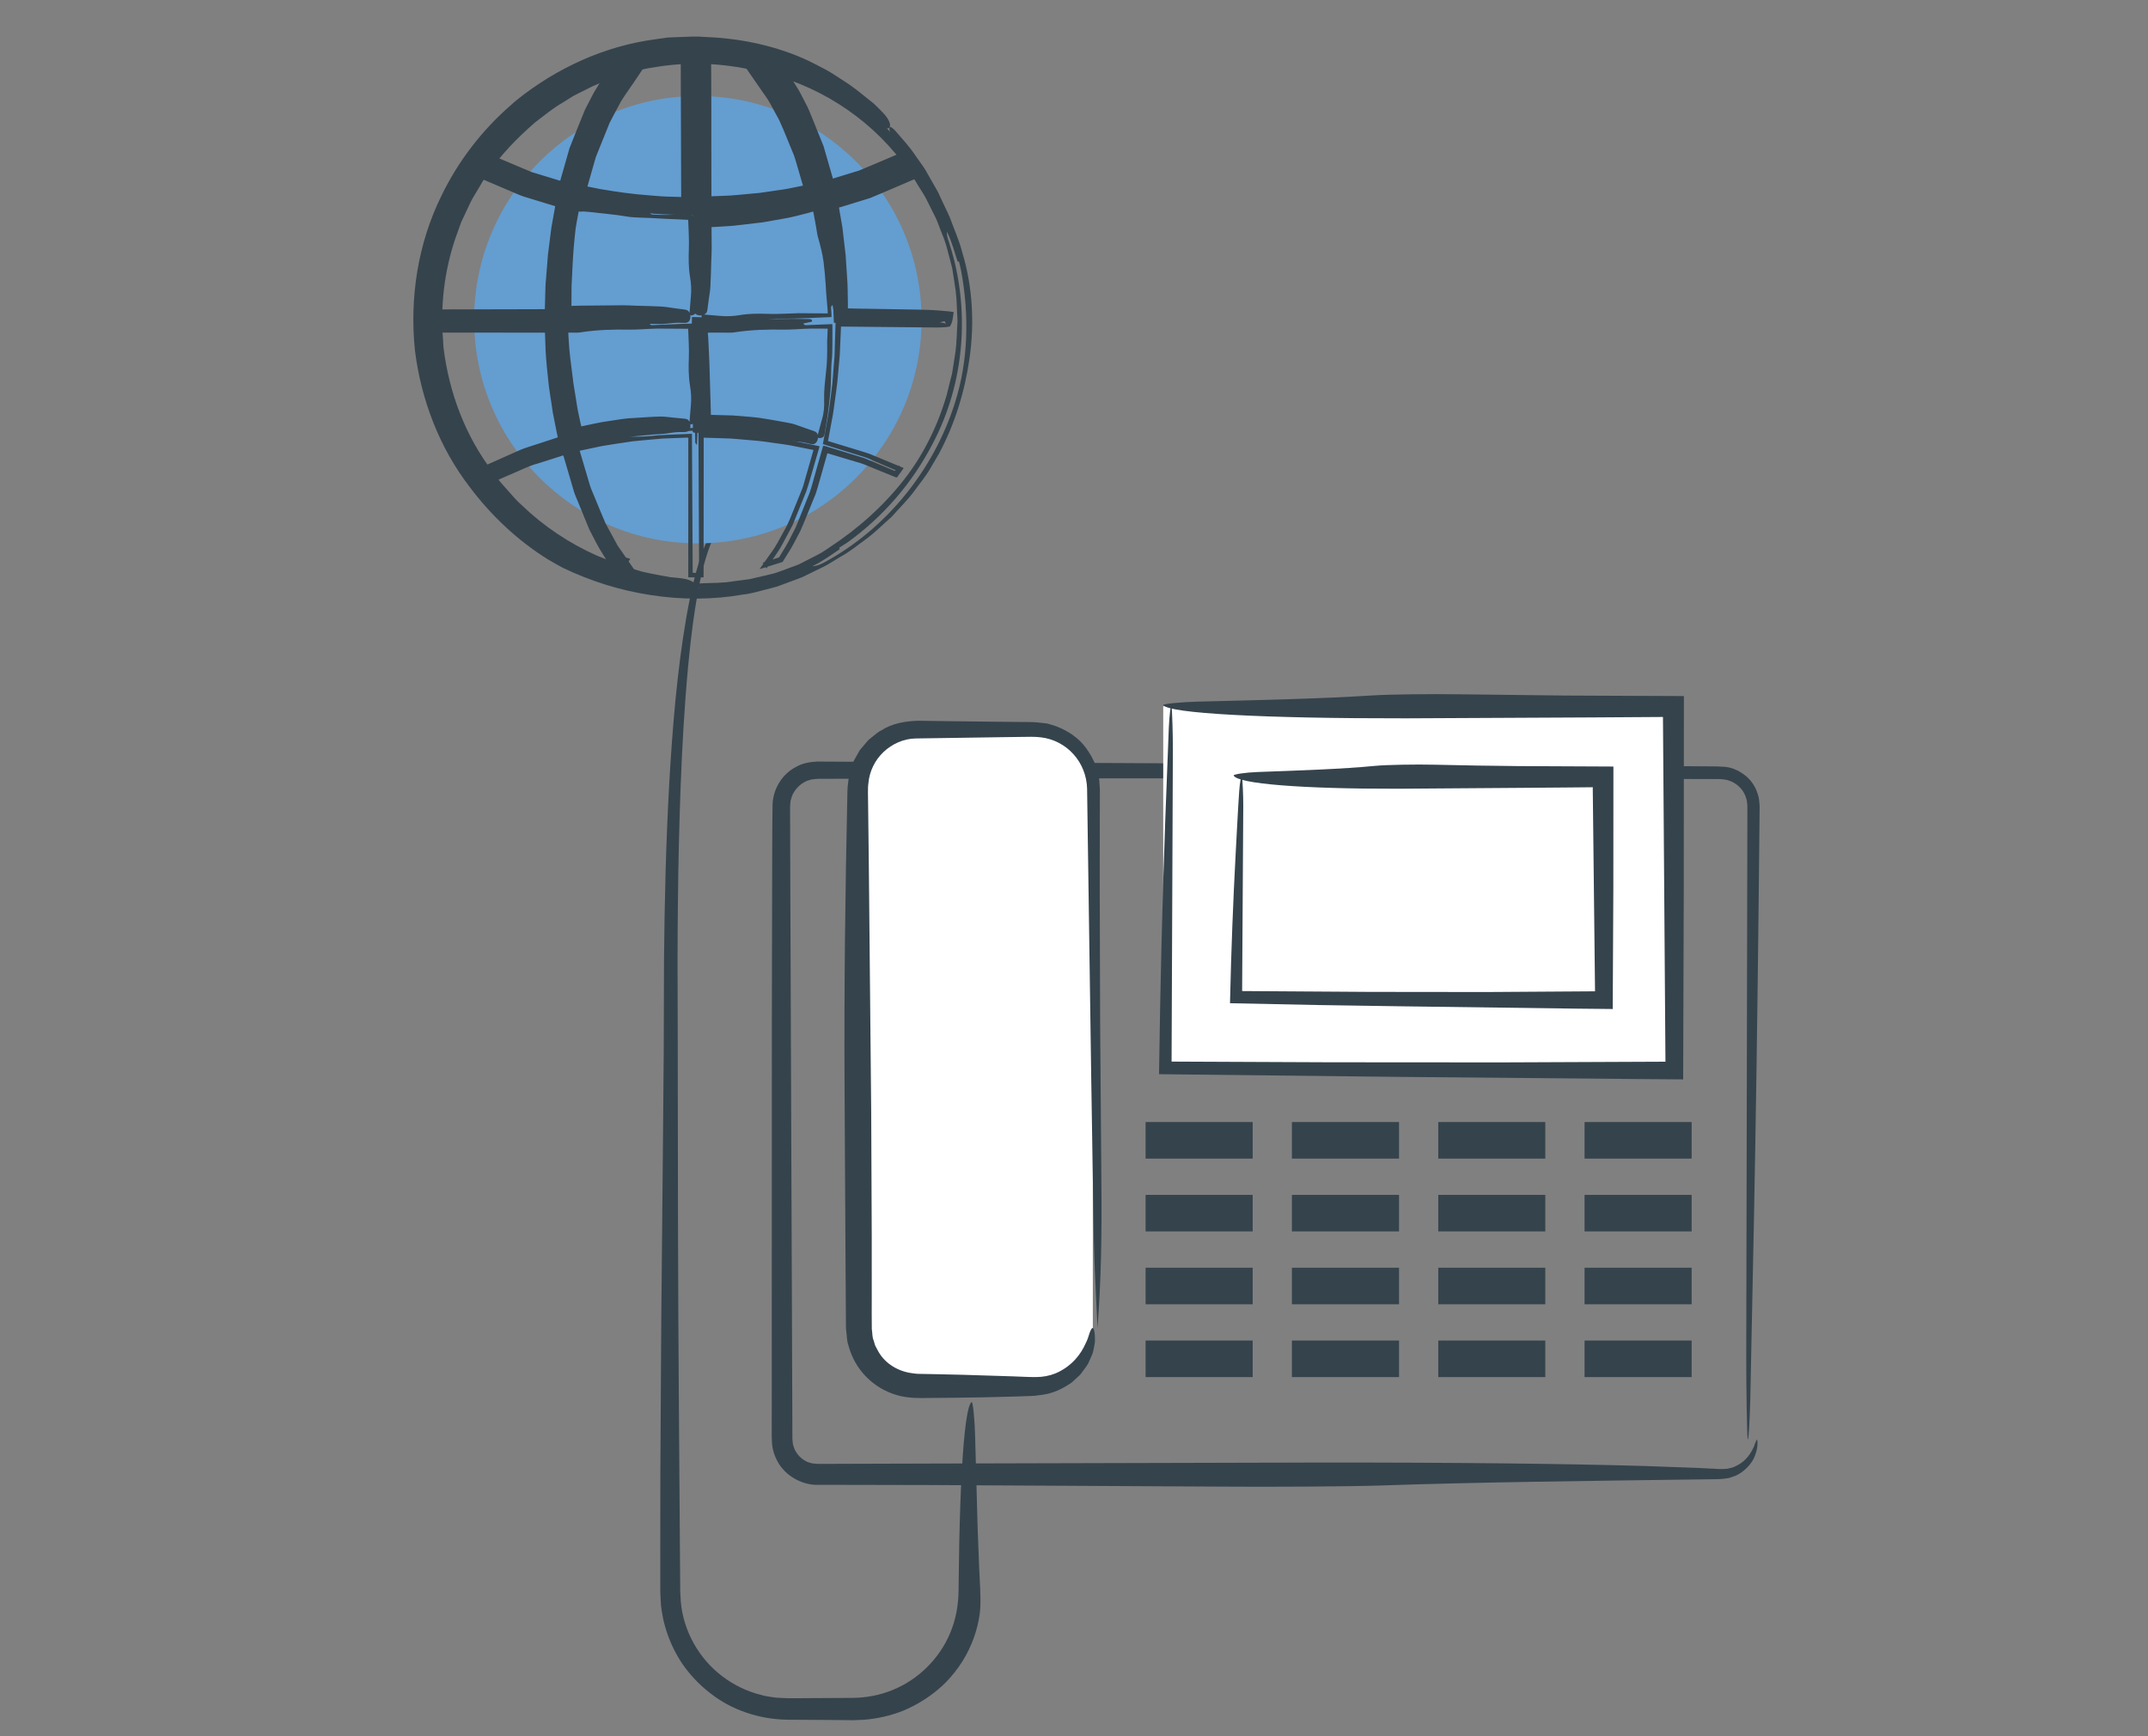 <?xml version="1.0" encoding="utf-8"?>
<!-- Generator: Adobe Illustrator 16.0.0, SVG Export Plug-In . SVG Version: 6.00 Build 0)  -->
<!DOCTYPE svg PUBLIC "-//W3C//DTD SVG 1.1//EN" "http://www.w3.org/Graphics/SVG/1.1/DTD/svg11.dtd">
<svg version="1.1" id="Layer_1" xmlns="http://www.w3.org/2000/svg" xmlns:xlink="http://www.w3.org/1999/xlink" x="0px" y="0px"
	 width="235px" height="190px" viewBox="0 0 235 190" enable-background="new 0 0 235 190" xml:space="preserve">
<rect x="0" y="0" width="235" height="190" fill="#808080" stroke="none"/>
<g id="Layer_3">
	<g>
		<g>
			<g>
				<path fill="#35434C" d="M154.249,85.182c-13.706-0.002-27.335-0.004-40.915-0.006c-6.79,0.015-13.567,0.029-20.335,0.043
					l-2.537,0.007c-0.403,0.009-0.891-0.016-1.223,0.022c-0.161,0.024-0.326,0.025-0.485,0.056L88.29,85.45
					c-0.599,0.253-1.11,0.701-1.439,1.258c-0.181,0.274-0.26,0.589-0.357,0.897c-0.021,0.321-0.075,0.62-0.056,1.084
					c0.011,3.379,0.022,6.757,0.033,10.134c0.051,13.505,0.102,26.985,0.153,40.47l0.038,10.114l0.018,5.058l0.009,2.529
					c0.005,0.195-0.008,0.453,0.012,0.602c0.02,0.147,0.035,0.293,0.045,0.44c0.086,0.278,0.154,0.567,0.321,0.813
					c0.295,0.506,0.757,0.914,1.295,1.147c0.143,0.038,0.282,0.079,0.42,0.127c0.14,0.044,0.292,0.026,0.436,0.053
					c0.119,0.024,0.343,0.022,0.557,0.021l0.633-0.002l5.062-0.016l10.13-0.029c12.882-0.032,25.742-0.065,38.641-0.1
					c14.655-0.012,26.879,0.124,35.581,0.375c2.175,0.078,4.13,0.148,5.851,0.211c0.858,0.043,1.658,0.083,2.397,0.12
					c0.363,0.009,0.628,0.004,0.927-0.032c0.278-0.072,0.563-0.104,0.8-0.236c1.001-0.424,1.576-1.191,1.885-1.773
					c0.076-0.15,0.146-0.289,0.211-0.414c0.045-0.13,0.084-0.246,0.119-0.349c0.075-0.204,0.146-0.349,0.209-0.421
					c0.018-0.107,0.271,0.919-0.455,2.265c-0.387,0.634-1.019,1.302-1.896,1.701c-0.229,0.077-0.458,0.155-0.691,0.235
					c-0.238,0.058-0.488,0.07-0.738,0.104c-0.487,0.047-0.91,0.029-1.371,0.043c-13.088,0.173-25.853,0.326-35.846,0.677
					c-3.402,0.118-12.631,0.174-18.012,0.125c-10.475-0.057-21.054-0.113-31.685-0.171c-2.658-0.005-5.318-0.011-7.982-0.017
					l-3.996-0.006c-1.633,0.068-3.415-0.842-4.323-2.282c-0.447-0.729-0.746-1.565-0.774-2.429
					c-0.043-0.778-0.011-1.364-0.021-2.057l0.002-4.003l0.002-8.007c0.003-10.676,0.007-21.345,0.01-31.951
					c0.011-5.304,0.021-10.591,0.032-15.855c0.016-2.651-0.001-5.213,0.046-7.922c0.08-1.658,1.04-3.261,2.515-4.026
					c0.71-0.433,1.555-0.575,2.364-0.616l1.956,0.011c25.121,0.125,50.903,0.252,76.073,0.377c6.291,0.044,12.545,0.088,18.74,0.132
					c0.787,0.018,1.52-0.013,2.35,0.045c0.869,0.026,1.698,0.403,2.369,0.925c0.686,0.519,1.18,1.272,1.418,2.088
					c0.156,0.402,0.159,0.834,0.202,1.256l-0.009,1.152c-0.031,3.066-0.063,6.115-0.094,9.144
					c-0.133,12.116-0.301,23.921-0.523,35.25c-0.134,6.552-0.273,13.419-0.396,19.435c-0.063,2.533-0.211,4.931-0.295,4.242
					c-0.07-0.547-0.153-5.824-0.147-8.848c0.035-16.74,0.069-33.474,0.104-50.203l0.014-6.273l0.007-3.137l-0.002-0.773
					c-0.028-0.197-0.034-0.396-0.065-0.592c-0.07-0.186-0.105-0.383-0.186-0.564c-0.107-0.167-0.173-0.36-0.298-0.515
					c-0.464-0.648-1.199-1.091-1.987-1.191c-0.34-0.063-0.939-0.042-1.445-0.047l-1.567-0.003l-6.272-0.014L154.249,85.182z"/>
			</g>
		</g>
		<g>
			<g>
				<path fill="#35434C" d="M74.145,111.977c0.008,14.263,0.024,28.338,0.131,42.379c0.025,3.508,0.05,7.015,0.075,10.52
					l0.039,5.257l0.02,2.628l0.01,1.313c0.009,0.43,0.045,0.81,0.063,1.216c0.283,3.201,1.983,6.218,4.532,8.143
					c1.266,0.969,2.728,1.672,4.27,2.053c0.382,0.113,0.773,0.179,1.168,0.227c0.392,0.074,0.789,0.096,1.187,0.104
					c0.77,0.052,1.726,0.006,2.579,0.015l5.02-0.028c1.537-0.011,3.023-0.293,4.42-0.865c2.79-1.131,5.093-3.401,6.267-6.17
					c0.678-1.584,0.936-3.188,0.946-4.807c0.025-1.736,0.049-3.386,0.071-4.939c0.064-3.104,0.161-5.824,0.287-8.084
					c0.251-4.522,0.62-7.217,1.073-7.513c0.128-0.082,0.333,1.875,0.38,3.747c0.093,3.398,0.185,6.758,0.271,9.917
					c0.061,1.578,0.119,3.106,0.175,4.565c0.056,1.455,0.187,2.816,0.117,4.283c-0.044,0.963-0.37,2.767-1.222,4.528
					c-0.824,1.772-2.184,3.42-3.374,4.396c-1.146,0.967-2.438,1.757-3.823,2.338c-1.396,0.556-2.876,0.89-4.372,1l-1.121,0.044
					l-1.031-0.011l-2.064-0.016c-1.379-0.01-2.76-0.02-4.143-0.027c-2.998-0.051-6.015-1.026-8.386-2.896
					c-1.192-0.918-2.239-2.021-3.092-3.266c-0.834-1.256-1.467-2.643-1.87-4.094c-0.215-0.725-0.325-1.471-0.43-2.217
					c-0.049-0.744-0.093-1.525-0.08-2.191v-4.156c0.003-2.77,0.006-5.533,0.009-8.289c0.033-5.512,0.066-10.99,0.099-16.408
					c0.061-6.527,0.123-13.141,0.185-19.758c0.028-3.307,0.057-6.613,0.085-9.911c0.009-3.301,0.019-6.592,0.029-9.862
					c0.058-6.545,0.218-13.012,0.567-19.306c0.36-6.29,0.869-12.425,1.866-18.223c0.295-1.673,0.633-3.38,1.076-5.013
					c0.445-1.616,0.975-3.23,1.783-4.399c0.337-0.493,0.771-0.782,0.995-0.792c0.228-0.017,0.292,0.058,0.231,0.104
					c-0.043,0.034-0.283,0.048-0.715,0.649c-0.404,0.588-0.777,1.529-1.01,2.227c-0.651,1.951-1.055,4.066-1.386,6.179
					c-0.329,2.119-0.573,4.263-0.774,6.413c-0.402,4.302-0.639,8.63-0.809,12.962C74.138,94.606,74.094,103.289,74.145,111.977z"/>
			</g>
		</g>
		<g>
			<path fill="#FFFFFF" d="M119.559,145.329c0,3.547-2.874,6.418-6.419,6.418h-12.84c-3.543,0-6.418-2.871-6.418-6.418V86.271
				c0-3.546,2.875-6.419,6.418-6.419h12.84c3.546,0,6.419,2.874,6.419,6.419V145.329z"/>
			<g>
				<path fill="#35434C" d="M120.072,145.329c-0.164-3.783-0.334-6.502-0.401-9.554c-0.092-5.651-0.187-11.478-0.278-17.254
					c-0.088-6.146-0.176-12.285-0.264-18.426l-0.132-9.209l-0.065-4.605c-0.039-1.393-0.574-2.743-1.498-3.756
					c-0.915-1.018-2.196-1.678-3.538-1.835c-0.635-0.086-1.43-0.061-2.199-0.048l-2.305,0.032l-9.204,0.137
					c-1.321,0.016-2.587,0.594-3.527,1.48c-0.944,0.892-1.54,2.121-1.653,3.396c-0.091,0.579-0.033,1.444-0.036,2.19L95,90.188
					l0.055,4.624c0.086,8.938,0.172,17.903,0.259,26.909c0.019,4.502,0.039,9.016,0.058,13.541c0,2.262,0.001,4.526,0.001,6.795
					c0.004,1.12-0.017,2.299,0.006,3.373c0.07,0.43,0.03,0.883,0.21,1.287c0.075,0.204,0.102,0.428,0.204,0.62l0.311,0.577
					c0.775,1.373,2.256,2.193,3.727,2.363c0.198,0.019,0.347,0.063,0.586,0.066l0.717,0.012c0.477,0.011,0.95,0.02,1.421,0.027
					c0.942,0.021,1.874,0.044,2.795,0.064c1.842,0.058,3.646,0.113,5.416,0.17c0.866,0.021,1.803,0.092,2.586,0.078
					c0.732,0,1.458-0.133,2.136-0.407c1.852-0.792,2.814-2.215,3.252-3.21c0.273-0.498,0.361-0.928,0.472-1.227
					c0.11-0.301,0.208-0.479,0.293-0.518c0.149-0.081,0.324,0.408,0.28,1.561c-0.047,0.279-0.105,0.603-0.184,0.965
					c-0.076,0.363-0.283,0.723-0.457,1.144c-0.164,0.433-0.516,0.793-0.818,1.243c-0.146,0.232-0.385,0.391-0.591,0.6
					c-0.223,0.188-0.425,0.428-0.696,0.588c-0.835,0.555-1.834,1.041-2.957,1.194c-0.281,0.037-0.565,0.074-0.852,0.112
					c-0.274,0.025-0.509,0.023-0.769,0.037c-0.508,0.017-1.023,0.033-1.542,0.052c-2.08,0.063-4.24,0.108-6.344,0.129l-2.548,0.022
					c-0.873-0.01-1.621,0.064-2.705-0.07c-2.02-0.23-3.928-1.322-5.165-2.948c-0.625-0.808-1.076-1.748-1.338-2.741
					c-0.181-0.484-0.157-1.011-0.232-1.518l-0.035-0.383l-0.002-0.318l-0.004-0.639l-0.035-5.112
					c-0.038-6.819-0.076-13.646-0.114-20.472c-0.054-10.76,0.072-21.092,0.305-31.75c0.013-0.315-0.002-0.581,0.035-0.936
					l0.126-1.066c0.016-0.36,0.185-0.689,0.279-1.033c0.115-0.339,0.208-0.686,0.405-0.988l0.529-0.93l0.69-0.816
					c0.214-0.287,0.509-0.493,0.784-0.718c0.284-0.214,0.539-0.467,0.868-0.612c1.196-0.786,2.689-1.017,4.041-1.055
					c1.229,0.018,2.46,0.035,3.693,0.052c2.467,0.027,4.942,0.054,7.424,0.082c0.637,0.02,1.205-0.02,1.9,0.047l1.045,0.115
					c0.341,0.075,0.672,0.199,1.008,0.301c1.299,0.489,2.526,1.297,3.333,2.453c0.807,1.123,1.404,2.471,1.427,3.88
					c0.044,0.362,0.047,0.68,0.04,0.986l-0.003,0.938l-0.005,1.877c-0.004,2.505-0.006,5.014-0.008,7.524
					c0.017,5.021,0.031,10.055,0.047,15.082c0.047,5.85,0.093,11.694,0.138,17.52C120.55,135.26,120.466,140.121,120.072,145.329z"
					/>
			</g>
		</g>
		<g>
			<rect x="127.262" y="77.284" fill="#FFFFFF" width="55.846" height="39.799"/>
			<g>
				<path fill="#35434C" d="M145.488,116.247c6.318,0.004,12.607,0.008,18.873,0.013c5.967-0.025,11.912-0.052,17.846-0.076
					c-0.092-12.602-0.184-25.147-0.273-37.725c-2.535,0.016-5.074,0.033-7.617,0.049c-6.836,0.033-13.658,0.066-20.502,0.1
					c-15.553,0.022-25.943-0.542-26.549-1.449c-0.084-0.128,1.916-0.333,3.825-0.38c6.944-0.172,13.718-0.326,19.021-0.675
					c1.806-0.12,6.701-0.174,9.557-0.126c3.865,0.046,7.758,0.092,11.667,0.138c4.28,0.019,8.579,0.037,12.888,0.056
					c-0.005,7.028-0.009,14.078-0.014,21.098c-0.021,6.996-0.045,13.963-0.066,20.849c-1.769-0.015-3.527-0.026-5.283-0.04
					c-8.551-0.077-17.246-0.155-25.905-0.234c-8.813-0.1-17.593-0.197-26.154-0.295c0.042-2.51,0.083-5,0.124-7.469
					c0.051-2.314,0.102-4.607,0.151-6.878c0.11-4.538,0.243-8.977,0.401-13.287c0.135-3.476,0.273-7.116,0.396-10.312
					c0.063-1.344,0.211-2.616,0.296-2.25c0.069,0.29,0.153,3.09,0.147,4.694c-0.047,11.381-0.094,22.754-0.141,34.124
					C133.948,116.195,139.718,116.221,145.488,116.247z"/>
			</g>
		</g>
		<g>
			<rect x="134.963" y="84.987" fill="#FFFFFF" width="40.439" height="24.394"/>
			<g>
				<path fill="#35434C" d="M149.902,108.545c4.283,0.004,8.546,0.008,12.793,0.014c3.947-0.026,7.881-0.053,11.808-0.078
					c-0.084-7.461-0.167-14.896-0.25-22.342l-0.144,0.011l-0.039,0.002l-0.268,0.002l-0.533,0.005l-2.136,0.02l-4.274,0.034
					c-4.635,0.033-9.26,0.066-13.897,0.1c-10.542,0.022-17.586-0.542-17.996-1.449c-0.057-0.128,1.298-0.333,2.593-0.38
					c4.707-0.172,9.299-0.326,12.894-0.675c1.224-0.12,4.543-0.174,6.478-0.126c3.043,0.074,6.111,0.122,9.194,0.152
					c3.45,0.016,6.917,0.033,10.388,0.049c-0.003,4.455-0.005,8.917-0.008,13.359c-0.021,4.42-0.045,8.82-0.066,13.175
					c-1.309-0.015-2.612-0.026-3.912-0.04c-6.239-0.083-12.59-0.167-18.9-0.252c-3.154-0.047-6.301-0.096-9.418-0.143
					c-3.25-0.067-6.471-0.135-9.643-0.199c0.041-1.504,0.08-2.995,0.119-4.475c0.047-1.348,0.092-2.682,0.139-4.004
					c0.102-2.643,0.219-5.23,0.355-7.754c0.129-2.356,0.247-4.827,0.396-6.99c0.063-0.911,0.211-1.773,0.296-1.526
					c0.069,0.196,0.153,2.095,0.147,3.182c-0.041,6.749-0.084,13.494-0.125,20.236C140.564,108.482,145.232,108.514,149.902,108.545
					z"/>
			</g>
		</g>
		
			<line fill="none" stroke="#35434C" stroke-width="4" stroke-miterlimit="10" x1="125.334" y1="124.788" x2="137.049" y2="124.788"/>
		
			<line fill="none" stroke="#35434C" stroke-width="4" stroke-miterlimit="10" x1="141.342" y1="124.788" x2="153.059" y2="124.788"/>
		
			<line fill="none" stroke="#35434C" stroke-width="4" stroke-miterlimit="10" x1="157.352" y1="124.788" x2="169.063" y2="124.788"/>
		
			<line fill="none" stroke="#35434C" stroke-width="4" stroke-miterlimit="10" x1="173.359" y1="124.788" x2="185.074" y2="124.788"/>
		
			<line fill="none" stroke="#35434C" stroke-width="4" stroke-miterlimit="10" x1="125.334" y1="132.757" x2="137.049" y2="132.757"/>
		
			<line fill="none" stroke="#35434C" stroke-width="4" stroke-miterlimit="10" x1="141.342" y1="132.757" x2="153.059" y2="132.757"/>
		
			<line fill="none" stroke="#35434C" stroke-width="4" stroke-miterlimit="10" x1="157.352" y1="132.757" x2="169.063" y2="132.757"/>
		
			<line fill="none" stroke="#35434C" stroke-width="4" stroke-miterlimit="10" x1="173.359" y1="132.757" x2="185.074" y2="132.757"/>
		
			<line fill="none" stroke="#35434C" stroke-width="4" stroke-miterlimit="10" x1="125.334" y1="140.729" x2="137.049" y2="140.729"/>
		
			<line fill="none" stroke="#35434C" stroke-width="4" stroke-miterlimit="10" x1="141.342" y1="140.729" x2="153.059" y2="140.729"/>
		
			<line fill="none" stroke="#35434C" stroke-width="4" stroke-miterlimit="10" x1="157.352" y1="140.729" x2="169.063" y2="140.729"/>
		
			<line fill="none" stroke="#35434C" stroke-width="4" stroke-miterlimit="10" x1="173.359" y1="140.729" x2="185.074" y2="140.729"/>
		
			<line fill="none" stroke="#35434C" stroke-width="4" stroke-miterlimit="10" x1="125.334" y1="148.698" x2="137.049" y2="148.698"/>
		
			<line fill="none" stroke="#35434C" stroke-width="4" stroke-miterlimit="10" x1="141.342" y1="148.698" x2="153.059" y2="148.698"/>
		
			<line fill="none" stroke="#35434C" stroke-width="4" stroke-miterlimit="10" x1="157.352" y1="148.698" x2="169.063" y2="148.698"/>
		
			<line fill="none" stroke="#35434C" stroke-width="4" stroke-miterlimit="10" x1="173.359" y1="148.698" x2="185.074" y2="148.698"/>
		<g>
			<circle fill="#649DD0" cx="76.347" cy="34.984" r="24.477"/>
			<g>
				<g>
					<g>
						<g>
							<path fill="#35434C" d="M104.768,28.611c-0.346-1.015-0.588-2.055-1.172-3.273c-0.032,0.616,0.217,1.036,0.31,1.438
								c2.263,7.095,1.645,15.14-1.87,21.78c-2.208,4.274-5.417,8.006-9.344,10.819c-2.122,1.38-4.342,2.671-6.766,3.467
								c-1.175,0.5-2.436,0.728-3.659,1.078c-0.62,0.14-1.255,0.211-1.882,0.32c-0.629,0.095-1.256,0.225-1.894,0.234
								c-0.871,0.05-1.74,0.094-2.212-0.241c-0.105-0.075-0.189-0.196-0.104-0.267c0.079-0.066,0.401-0.129,0.609-0.136
								c1.158-0.046,2.326-0.02,3.474-0.221l1.731-0.228l1.702-0.394l0.945-0.223c0.311-0.088,0.611-0.21,0.917-0.315l1.816-0.676
								l1.724-0.877c0.284-0.151,0.573-0.292,0.849-0.455l0.801-0.535c3.115-2.042,5.918-4.529,8.206-7.474
								c2.131-2.738,3.674-5.921,4.635-9.246l0.355-1.443l0.21-0.809c0.054-0.273,0.088-0.55,0.133-0.825l0.257-1.651
								c0.144-1.104,0.141-2.223,0.219-3.334c-0.073-1.111-0.066-2.231-0.206-3.336l-0.252-1.653
								c-0.044-0.275-0.079-0.552-0.132-0.825l-0.21-0.81c-0.255-0.957-0.47-1.927-0.867-2.838l-0.533-1.384
								c-0.171-0.464-0.43-0.89-0.638-1.338c-0.368-0.736-0.711-1.485-1.176-2.167c-0.458-0.683-0.817-1.431-1.339-2.069
								c-3.586-5.243-9.155-9.045-15.2-10.615c-0.556-0.118-1.113-0.237-1.663-0.378c-3.481-0.806-7.124-0.962-10.654-0.399
								c-2.458,0.338-4.824,1.15-7.08,2.14l-1.657,0.828c-0.562,0.257-1.056,0.637-1.587,0.949c-1.075,0.61-2.018,1.412-3.003,2.149
								c-1.982,1.715-3.823,3.61-5.289,5.787c-0.409,0.513-0.69,1.111-1.043,1.661c-0.339,0.56-0.684,1.116-0.94,1.72l-0.836,1.773
								l-0.659,1.845c-1.196,3.577-1.635,7.396-1.313,11.145c0.017,0.239,0.014,0.481,0.041,0.719
								c0.598,4.922,2.395,9.731,5.434,13.668l0.716,0.965c0.249,0.313,0.529,0.601,0.791,0.904
								c0.537,0.594,1.039,1.226,1.652,1.746c2.367,2.278,5.143,4.132,8.15,5.476l2.453,0.991c0.836,0.278,1.687,0.52,2.535,0.779
								c1.02,0.241,2.058,0.413,3.093,0.609c0.482,0.044,0.979,0.077,1.441,0.154c0.887,0.149,1.481,0.573,1.328,0.918
								c-0.125,0.281-0.741,0.463-1.644,0.451c-0.593-0.027-1.204,0-1.791-0.127c-2.119-0.319-4.217-0.688-6.261-1.348
								c-0.967-0.323-1.95-0.64-2.858-1.13l-1.386-0.681c-0.46-0.23-0.883-0.529-1.327-0.786
								c-4.527-2.658-8.229-6.604-10.809-11.164c-2.164-3.915-3.377-8.335-3.608-12.792c-0.254-4.796,0.606-9.681,2.676-14.039
								c1.438-3.123,3.395-6.02,5.814-8.479c2.937-3.029,6.54-5.424,10.487-6.955l1.705-0.617c0.578-0.172,1.171-0.297,1.757-0.444
								c1.165-0.333,2.371-0.446,3.563-0.62c0.552-0.1,1.113-0.111,1.672-0.131c0.559-0.024,1.117-0.052,1.673-0.092
								c1.208-0.032,2.418,0.047,3.611,0.158l1.77,0.328c0.589,0.105,1.17,0.238,1.733,0.447c0.639,0.212,1.305,0.418,1.962,0.566
								c4.624,1.287,8.845,3.907,12.218,7.308c2.002,2.108,3.791,4.427,5.21,6.977c1.067,2.139,2.042,4.35,2.562,6.692
								c0.073,0.291,0.081,0.593,0.119,0.889L104.768,28.611z"/>
						</g>
						<g>
							<path fill="#35434C" d="M91.857,60.107c-0.891,0.599-1.759,1.251-2.983,1.862c0.624-0.046,1.061-0.292,1.433-0.493
								c6.757-3.703,11.864-10.111,14.161-17.375c1.5-4.684,1.56-9.695,0.687-14.453c-0.546-2.488-1.259-4.961-2.432-7.231
								c-0.502-1.176-1.223-2.233-1.873-3.328c-0.325-0.548-0.75-1.029-1.12-1.546c-0.392-0.501-0.737-1.041-1.191-1.491
								c-0.592-0.644-1.167-1.278-1.235-1.888c-0.015-0.136,0.014-0.29,0.122-0.271c0.099,0.018,0.36,0.236,0.504,0.401
								c0.799,0.92,1.63,1.811,2.293,2.834c0.345,0.5,0.718,0.98,1.036,1.496l0.898,1.581c0.163,0.294,0.34,0.58,0.494,0.877
								l0.422,0.914c0.276,0.61,0.589,1.205,0.851,1.82c0.448,1.26,1.019,2.48,1.344,3.782c1.137,3.734,1.36,7.744,0.799,11.628
								c-0.517,3.615-1.599,7.172-3.336,10.41l-0.796,1.358c-0.565,1.042-1.339,1.942-2.028,2.899
								c-0.716,0.938-1.568,1.764-2.345,2.65c-0.89,0.774-1.718,1.623-2.658,2.334c-0.959,0.686-1.861,1.458-2.902,2.022
								l-1.345,0.817c-0.445,0.279-0.936,0.474-1.4,0.716l-1.415,0.695c-0.484,0.201-0.981,0.373-1.473,0.559l-1.233,0.457
								c-0.415,0.14-0.845,0.231-1.267,0.348c-0.851,0.208-1.69,0.482-2.566,0.568c-3.331,0.586-6.753,0.581-10.088,0.064
								c-3.338-0.506-6.601-1.521-9.665-3.002c-0.541-0.295-1.085-0.595-1.617-0.914c-3.314-2.067-6.197-4.788-8.537-7.905
								c-3.31-4.293-5.321-9.534-5.995-14.928c-0.605-5.759,0.313-11.726,2.9-16.963c1.83-3.792,4.459-7.191,7.643-9.954
								c0.203-0.176,0.391-0.371,0.61-0.528c4.342-3.478,9.589-5.896,15.132-6.628l1.336-0.191l1.348-0.057
								c0.899-0.027,1.797-0.1,2.694-0.012c3.668,0.133,7.346,0.854,10.721,2.31c0.902,0.386,1.762,0.867,2.632,1.308
								c0.852,0.477,1.646,1.054,2.469,1.571c0.951,0.652,1.821,1.416,2.724,2.119c0.379,0.37,0.776,0.741,1.114,1.12
								c0.654,0.732,0.837,1.43,0.467,1.571c-0.3,0.115-0.902-0.143-1.581-0.714c-0.458-0.368-0.866-0.81-1.351-1.147
								c-1.65-1.323-3.451-2.436-5.384-3.263L87.505,8.3c-0.457-0.208-0.943-0.345-1.412-0.526l-1.418-0.52L83.209,6.88
								c-4.975-1.289-10.28-1.086-15.208,0.289c-4.211,1.183-8.091,3.43-11.333,6.353c-1.79,1.536-3.267,3.394-4.639,5.298
								c-0.335,0.482-0.611,1.004-0.92,1.503c-0.287,0.513-0.638,0.991-0.862,1.536c-0.487,1.07-1.048,2.107-1.391,3.235
								c-1.145,3.151-1.761,6.504-1.751,9.865c-0.019,4.116,0.919,8.201,2.594,11.927l0.743,1.586
								c0.24,0.533,0.575,1.016,0.855,1.529c0.307,0.497,0.554,1.034,0.908,1.501l1.027,1.426c0.303,0.454,0.655,0.87,1.027,1.27
								c0.363,0.407,0.729,0.812,1.102,1.205c0.397,0.436,0.875,0.788,1.3,1.192c0.443,0.383,0.848,0.812,1.308,1.172l1.373,1.089
								l0.68,0.556l0.722,0.497c0.542,0.375,1.112,0.77,1.698,1.078c4.259,2.042,8.894,3.23,13.627,3.352
								c2.869-0.002,5.731-0.43,8.488-1.223c2.233-0.742,4.448-1.599,6.46-2.839c0.254-0.15,0.54-0.243,0.813-0.363L91.857,60.107z"
								/>
						</g>
					</g>
				</g>
				<g>
					<g>
						<g>
							<path fill="#35434C" d="M91.334,34.749c-0.077-0.473-0.152-0.911-0.245-1.384c-0.223,0.196-0.17,0.32-0.162,0.458
								c0.007,0.282,0.063,0.617,0.034,0.875l-0.88,0.034l-1.601,0.07c-1.02,0.043-2.04,0.074-3.059,0.063
								c-1.311-0.017-2.611,0.146-3.917,0.184l-4.12,0.093c-0.235,0.005-0.468,0.006-0.597-0.353
								c-0.028-0.08-0.052-0.205-0.028-0.272c0.021-0.062,0.111-0.108,0.168-0.104c0.638,0.053,1.279,0.106,1.922,0.16
								c0.711,0.067,1.42,0.021,2.127-0.097c1.028-0.172,2.056-0.165,3.088-0.128c0.961,0.035,1.923-0.034,2.885-0.058l0.412-0.016
								l1.856,0.015l0.827,0.005l0.371,0.001c0.043-0.018,0.164,0.039,0.145-0.04l-0.007-0.186
								c-0.008-0.221-0.028-0.447-0.051-0.659l-0.071-0.81c-0.037-0.455-0.073-0.909-0.092-1.364
								c-0.056-0.876-0.131-1.752-0.243-2.621c-0.123-0.868-0.339-1.724-0.579-2.568c-0.045-0.153-0.088-0.307-0.11-0.463
								c-0.067-0.494-0.171-0.981-0.254-1.473l-0.115-0.62l-0.063-0.29l-0.017-0.06l-0.371,0.115l-0.908,0.233
								c-0.659,0.176-1.321,0.336-1.993,0.444l-2.236,0.396l-2.255,0.265c-1.086,0.153-2.179,0.184-3.272,0.257
								c-0.1,0.005-0.069,0-0.076,0.001c-0.007,0.005-0.015,0.004-0.012,0.014l0.005,0.015l0.003,0.006l0.001,0.002l0.001,0.124
								l0.016,2.131c0.002,0.458-0.031,0.917-0.046,1.375c-0.03,0.939-0.041,1.879-0.093,2.817
								c-0.028,0.502-0.125,1.003-0.191,1.504c-0.039,0.297-0.078,0.591-0.118,0.89c-0.02,0.137-0.028,0.277-0.082,0.408
								c-0.104,0.252-0.497,0.416-0.851,0.374c-0.287-0.035-0.5-0.2-0.533-0.441c-0.022-0.159-0.019-0.321-0.008-0.481
								c0.041-0.574-0.027-1.143-0.096-1.716c-0.066-0.544-0.012-1.096-0.014-1.644l-0.021-4.195l0.001-2.331
								c0.014-0.262-0.031-0.58,0.032-0.794l0.829-0.029l1.408-0.052l1.894-0.079l1.885-0.186l1.346-0.138l1.334-0.221l1.628-0.29
								l1.61-0.362c0.366-0.067,0.73-0.135,1.099-0.203l1.461-0.25l0.12,0.753l0.137,0.851c0.044,0.267,0.108,0.61,0.138,0.7
								c0.171,0.635,0.267,1.281,0.197,1.945c-0.022,0.188-0.03,0.38,0.015,0.558c0.33,1.267,0.459,2.567,0.468,3.871
								c0.019,0.789,0.143,1.573,0.15,2.363l0.056,2.469c0.003,0.139-0.062,0.226-0.096,0.324L91.334,34.749z"/>
						</g>
						<g>
							<path fill="#35434C" d="M88.819,35.202c-0.289,0.061-0.577,0.122-0.942,0.2c0.156,0.229,0.288,0.18,0.4,0.177l1.561-0.063
								l0.944-0.036l0.243-0.009c0.083-0.003,0.023,0.13,0.042,0.189l0.001,0.466l-0.004,1.69c-0.012,0.512-0.002,1.026-0.062,1.536
								c-0.134,1.31-0.035,2.632-0.199,3.941c-0.077,0.688-0.133,1.38-0.237,2.066l-0.337,2.055
								c-0.039,0.235-0.081,0.467-0.456,0.52c-0.083,0.012-0.21,0.008-0.271-0.029c-0.057-0.035-0.086-0.132-0.072-0.188
								c0.168-0.617,0.337-1.236,0.507-1.859c0.21-0.687,0.253-1.401,0.226-2.117c-0.029-1.04,0.109-2.052,0.211-3.077
								c0.114-0.953,0.134-1.914,0.123-2.873l-0.003-0.412l0.035-0.836l0.016-0.368l0.008-0.185
								c-0.006-0.054-0.106-0.016-0.155-0.028l-1.659-0.006c-0.55,0.002-1.1,0.051-1.649,0.074
								c-0.458,0.019-0.916,0.049-1.374,0.041c-1.766-0.031-3.53,0.015-5.288,0.284c-0.159,0.024-0.32,0.048-0.48,0.048
								l-1.513-0.007h-0.646l-0.293,0.013l-0.062,0.005l0.039,0.392l0.047,0.937l0.091,2.01c0.044,1.492,0.088,2.98,0.132,4.469
								l0.021,0.807l0.011,0.338l0.01,0.027c0.003,0.043,0.053,0.013,0.064,0.003l0.156,0.007l2.167,0.059l2.163,0.177
								c0.464,0.046,0.928,0.099,1.388,0.187c0.943,0.166,1.888,0.314,2.824,0.502c0.498,0.12,0.979,0.323,1.464,0.487
								c0.287,0.098,0.571,0.196,0.86,0.295c0.131,0.047,0.269,0.083,0.387,0.162c0.228,0.152,0.299,0.568,0.176,0.904
								c-0.099,0.272-0.307,0.447-0.547,0.433c-0.158-0.01-0.314-0.044-0.466-0.086c-0.546-0.152-1.11-0.198-1.673-0.242
								c-0.533-0.056-1.065-0.16-1.599-0.242l-2.044-0.279l-2.057-0.174c-0.584-0.053-1.168-0.11-1.756-0.12L77.3,47.395
								l-0.894-0.03c-0.263-0.044-0.732,0.11-0.6-0.314l-0.007-1.738l-0.019-1.924l-0.044-2.75
								c-0.028-1.123-0.084-2.245-0.094-3.368c0.006-0.367,0.013-0.734,0.02-1.104l0.046-1.477l0.763,0.02l0.864,0.021
								c0.286,0.005,0.604,0.005,0.696-0.008c0.645-0.058,1.282-0.016,1.918,0.148c0.179,0.046,0.366,0.08,0.546,0.058
								c1.282-0.153,2.564-0.11,3.847-0.038c0.778,0.043,1.558-0.001,2.337,0.001l1.922,0.025c0.081,0.002,0.16,0.07,0.239,0.106
								L88.819,35.202z"/>
						</g>
						<g>
							<path fill="#35434C" d="M72.028,23.15c-0.29,0.035-0.58,0.071-0.947,0.115c0.136,0.243,0.271,0.206,0.383,0.212
								c1.019,0.083,2.025,0.005,3.062,0.017c0.557,0.084,1.631-0.293,1.347,0.65l0.01,1.703c-0.017,1.311,0.145,2.611,0.183,3.917
								l0.092,4.12c0.005,0.235,0.006,0.468-0.353,0.597c-0.08,0.028-0.205,0.052-0.272,0.028c-0.062-0.021-0.108-0.111-0.104-0.168
								c0.053-0.638,0.106-1.278,0.16-1.922c0.067-0.711,0.021-1.42-0.097-2.127c-0.172-1.027-0.165-2.056-0.127-3.088
								c0.018-0.48,0.009-0.961-0.007-1.442l-0.051-1.325l-0.016-0.313c0.025-0.085-0.051-0.071-0.111-0.074L75,24.041l-0.361-0.017
								l-0.88-0.04c-0.62-0.034-1.242-0.036-1.86-0.088c-0.55-0.047-1.104-0.047-1.656-0.074c-0.459-0.024-0.923-0.029-1.379-0.086
								c-0.877-0.143-1.755-0.266-2.64-0.353c-0.444-0.033-0.882-0.103-1.326-0.148c-0.221-0.021-0.442-0.042-0.667-0.063
								c-0.201-0.013-0.515-0.046-0.556-0.021c-0.069,0.011-0.125,0.023-0.185,0.012l-0.145-0.03
								c-0.05-0.013-0.031,0.081-0.05,0.116l-0.06,0.297c-0.081,0.42-0.181,0.96-0.254,1.437c-0.162,1.373-0.281,2.75-0.342,4.127
								l-0.108,2.201l-0.012,2.1c0.012,0.061,0.016,0.107,0.08,0.073l0.029-0.01c0.022-0.002-0.033-0.003,0.053-0.005l0.202-0.005
								l0.807-0.02l0.206,0.001l4.262-0.038c0.458-0.002,0.917,0.031,1.376,0.046c0.939,0.03,1.878,0.041,2.817,0.093
								c0.502,0.028,1.003,0.125,1.504,0.191c0.297,0.039,0.592,0.078,0.89,0.118c0.137,0.02,0.277,0.028,0.408,0.082
								c0.252,0.104,0.416,0.497,0.374,0.851c-0.035,0.287-0.2,0.5-0.441,0.533c-0.159,0.022-0.321,0.019-0.481,0.008
								c-0.575-0.041-1.144,0.027-1.716,0.096c-0.545,0.066-1.096,0.012-1.645,0.014L67.05,35.46l-3.575-0.001l-2.857,0.012h-0.112
								l0.003-0.111l0.006-0.222l0.013-0.444l0.024-0.892l0.029-1.184c0.005-0.931,0.052-1.86,0.118-2.79l0.086-1.711l0.184-1.705
								c0.086-0.647,0.21-1.288,0.372-1.923c0.067-0.296,0.15-0.59,0.179-0.892l0.028-0.245l0.061-0.366
								c0.055-0.304,0.116-0.606,0.183-0.898c0.066-0.292,0.138-0.573,0.213-0.834c-0.01-0.107,0.124-0.003,0.185-0.003l0.232,0.071
								c0.147,0.048,0.297,0.098,0.451,0.148c0.333,0.116,0.644,0.212,0.95,0.252c0.355,0.044,0.701,0.087,1.044,0.13
								c0.312,0.047,0.622,0.103,0.931,0.167c0.62,0.111,1.243,0.215,1.863,0.346c0.752,0.154,1.518,0.231,2.285,0.284l1.886,0.194
								c0.079,0.009,0.152,0.083,0.228,0.127L72.028,23.15z"/>
						</g>
						<g>
							<path fill="#35434C" d="M71.989,35.2c-0.289,0.061-0.577,0.122-0.942,0.2c0.156,0.229,0.288,0.18,0.4,0.177l2.044-0.087
								l1.044-0.046l1.324-0.038l0.022,1.311v1.045c-0.017,1.31,0.146,2.611,0.183,3.917l0.092,4.12
								c0.005,0.235,0.006,0.468-0.353,0.597c-0.08,0.028-0.205,0.052-0.272,0.028c-0.063-0.021-0.108-0.111-0.104-0.168
								c0.053-0.638,0.106-1.279,0.16-1.922c0.067-0.711,0.021-1.421-0.097-2.127c-0.172-1.028-0.165-2.056-0.127-3.089
								c0.018-0.48,0.009-0.961-0.007-1.442l-0.051-1.317l-0.016-0.313v-0.069l-3.379-0.02c-0.55,0.002-1.1,0.051-1.65,0.074
								c-0.458,0.019-0.916,0.049-1.374,0.041c-1.767-0.031-3.53,0.015-5.289,0.284c-0.159,0.024-0.32,0.048-0.48,0.048
								l-0.895-0.007c-0.076-0.024-0.036,0.064-0.044,0.106l0.006,0.154l0.028,0.453c0.06,1.384,0.263,2.754,0.434,4.123
								c0.07,0.732,0.215,1.453,0.325,2.178c0.121,0.723,0.214,1.451,0.385,2.164c0.3,1.455,0.246,1.05,0.308,1.068l0.096-0.018
								c0.71-0.145,1.416-0.317,2.129-0.439l2.147-0.327c0.462-0.072,0.929-0.105,1.396-0.123c0.955-0.053,1.907-0.137,2.861-0.155
								c0.512,0.01,1.024,0.088,1.534,0.136c0.301,0.028,0.6,0.057,0.903,0.085c0.138,0.015,0.28,0.018,0.413,0.067
								c0.256,0.094,0.425,0.482,0.385,0.837c-0.031,0.289-0.192,0.507-0.43,0.549c-0.157,0.027-0.316,0.031-0.475,0.025
								c-0.567-0.02-1.127,0.067-1.688,0.157c-0.534,0.074-1.077,0.07-1.615,0.124l-2.056,0.195
								c-0.683,0.083-1.361,0.199-2.042,0.295c-0.578,0.093-1.164,0.147-1.735,0.278l-2,0.406l-0.875,0.18
								c-0.266,0.021-0.69,0.275-0.639-0.17L61.642,47l-0.371-1.928l-0.41-2.767c-0.139-1.132-0.279-2.266-0.379-3.404
								c-0.028-0.651,0.015-1.305,0.021-1.956c-0.004-0.512,0.003-1.103-0.042-1.668l-0.033-0.476
								c0.008-0.029-0.027-0.101,0.016-0.096l0.114-0.002l0.23-0.002c0.309-0.002,0.623,0.003,0.934,0.015
								c0.311,0.012,0.624,0.031,0.916,0.057c0.159,0.026,0.318,0.06,0.477,0.101c0.179,0.046,0.366,0.08,0.546,0.058
								c1.283-0.153,2.564-0.11,3.848-0.038c0.778,0.043,1.559-0.001,2.338,0.001l1.923,0.025c0.08,0.002,0.159,0.07,0.239,0.106
								L71.989,35.2z"/>
						</g>
						<g>
							<path fill="#35434C" d="M76.065,48.455l-0.023-1.274c0.021-0.076-0.049-0.055-0.103-0.053l-0.162,0.009l-0.324,0.017
								l-0.643,0.035c-0.64,0.039-1.291,0.078-1.961,0.118c-1.25,0.088-2.574,0.265-4.046,0.451
								c1.283,0.086,2.342-0.037,3.252-0.128c0.844-0.057,1.642-0.073,2.528-0.114l0.718-0.029l0.36-0.015
								c0.041-0.012,0.051,0.007,0.043,0.045v0.09v0.18l0.006,1.384l0.027,4.997l0.028,4.998l0.014,2.499l0.007,1.003
								c0.269,0.056,0.631,0.018,0.954,0.019l-0.253,0.261l-0.07-14.954l-0.002-0.601c-0.046-0.148,0.13-0.065,0.209-0.083
								l0.299,0.01l1.149,0.038l1.855,0.062c1.232,0.107,2.469,0.189,3.697,0.341c1.222,0.196,2.459,0.305,3.667,0.587l2.122,0.434
								c0.076,0.034,0.248,0.01,0.246,0.091l-0.084,0.29l-0.168,0.58l-0.3,1.032c-0.307,1.007-0.56,2.031-0.907,3.022l-1.187,2.927
								l-0.296,0.731l-0.371,0.699L85.6,59.55c-0.493,0.932-1.167,1.763-1.743,2.649l-0.413-0.622l1.128-0.367l0.511-0.166
								c0.055-0.029,0.138-0.021,0.17-0.08l0.101-0.168c0.382-0.644,0.83-1.325,1.163-2.033l0.539-1.053l0.444-1.099l0.879-2.2
								c0.329-0.72,0.498-1.499,0.721-2.257l0.711-2.515l0.242-0.85c0.221-0.02,0.537,0.141,0.802,0.203l1.397,0.428l2.322,0.714
								l2.458,1.037l0.846,0.358c0.09,0.008,0.138-0.151,0.209-0.218l0.3-0.403l0.2,0.807l-3.179-1.365
								c-0.521-0.251-1.074-0.418-1.628-0.583l-1.656-0.513l-0.92-0.286l-0.642-0.2l-0.321-0.1
								c-0.091-0.042-0.273-0.032-0.196-0.175l0.402-2.187c0.236-1.135,0.354-2.29,0.509-3.438c0.17-1.147,0.205-2.31,0.313-3.464
								c0.06-0.577,0.049-1.159,0.075-1.738l0.068-2.226c0.015-0.102-0.019-0.253,0.036-0.313l0.338-0.001l0.678-0.001l1.096-0.002
								l1.755-0.004l3.512-0.01c1.906-0.005,3.789-0.006,4.829,0.353c0.231,0.08,0.418,0.205,0.228,0.272
								c-0.177,0.062-0.899,0.108-1.365,0.104l-7.783-0.075l-1.942-0.02l-0.485-0.005l-0.244-0.002
								c-0.018,0.002-0.046-0.006-0.056,0.005l-0.002,0.06l-0.005,0.12l-0.042,0.97l-0.085,1.942l-0.173,1.936
								c-0.096,1.353-0.319,2.689-0.494,4.03c-0.082,0.671-0.237,1.331-0.351,1.997l-0.191,1.039l-0.049,0.268l-0.024,0.133
								c-0.016,0.049,0.07,0.037,0.101,0.058l0.521,0.161c1.339,0.421,2.602,0.773,3.893,1.2l3.736,1.549l0.026,0.011l-0.018,0.025
								l-0.596,0.828c-0.113,0.345-0.396,0.07-0.623,0.012l-0.697-0.283l-1.353-0.552c-0.453-0.177-0.895-0.385-1.356-0.539
								l-1.4-0.417l-1.396-0.419l-0.603-0.181l-0.298-0.09c-0.047,0.066-0.062,0.192-0.094,0.285l-0.768,2.713
								c-0.14,0.47-0.257,0.948-0.417,1.411l-0.555,1.366c-0.378,0.907-0.727,1.827-1.132,2.723
								c-0.459,0.871-0.892,1.757-1.438,2.581l-0.41,0.662c-0.043,0.053-0.061,0.137-0.125,0.164l-0.203,0.063l-0.382,0.12
								l-1.411,0.44l-0.492,0.153l0.305-0.436l0.877-1.251c0.593-0.764,1.019-1.637,1.484-2.484c0.503-0.829,0.819-1.75,1.194-2.643
								l0.548-1.346c0.191-0.446,0.367-0.896,0.482-1.369l0.789-2.757l0.168-0.589l0.042-0.146c0.001-0.042-0.086-0.029-0.125-0.046
								l-0.301-0.06l-1.319-0.262c-0.947-0.213-1.912-0.326-2.872-0.462c-0.958-0.155-1.924-0.238-2.892-0.313l-1.449-0.124
								l-1.454-0.05l-1.458-0.043c-0.044,0.01-0.132-0.027-0.139,0.021l0.001,0.165l0.002,0.328l0.002,0.726l-0.014,13.809v0.229
								l-0.225,0.002c-0.399,0.004-0.797,0.009-1.208,0l-0.153-0.002c-0.057,0.005-0.108,0.005-0.089-0.065v-0.306l-0.001-0.612
								l0.001-2.09l0.003-4.06v-7.943c0.099-0.324-0.251-0.184-0.447-0.203l-0.714,0.027l-1.662,0.066
								c-1.105,0.084-2.207,0.204-3.31,0.306c-1.095,0.167-2.192,0.322-3.283,0.507l-1.619,0.341l-0.602,0.127l-0.149,0.032
								c-0.043,0.014-0.127,0.004-0.083,0.071l0.088,0.297l0.732,2.472c0.138,0.438,0.246,0.888,0.407,1.318l0.528,1.273
								c0.357,0.846,0.691,1.704,1.063,2.542l1.312,2.413l1.423,2.056l0.57,0.824l-0.921-0.293l-1.475-0.469
								c-0.238-0.106-0.675-0.108-0.771-0.462l-0.43-0.697c-0.571-0.865-1.006-1.801-1.485-2.712l-1.171-2.854
								c-0.181-0.48-0.422-0.941-0.554-1.437l-0.433-1.478l-0.433-1.477l-0.159-0.538c-0.057-0.152-0.052-0.413-0.272-0.265
								l-2.639,0.838c-0.98,0.26-1.873,0.742-2.804,1.123l-1.587,0.691l-0.241,0.105l-0.121,0.052
								c-0.033-0.009-0.054-0.063-0.082-0.09l-0.313-0.414l-0.555-0.73l-0.304-0.4l0.453-0.202l3.659-1.629
								c0.614-0.261,1.261-0.427,1.89-0.646l1.813-0.593l0.249-0.085L61,47.865c0.052-0.007-0.002-0.079,0.002-0.114l-0.129-0.611
								l-0.388-1.957c-0.174-1.316-0.442-2.625-0.544-3.95c-0.141-1.296-0.267-2.604-0.286-3.914l-0.021-0.635l-0.006-0.165
								c-0.014-0.043,0.029-0.143-0.052-0.117H58.46L55.079,36.4l-6.762-0.005h-0.663l-0.001-0.652l-0.002-1.041l0.006-0.546
								l0.003-0.273c0.045-0.046,0.169-0.013,0.25-0.024l1.935-0.005l2.743-0.002l5.484-0.012l1.258-0.005l0.28-0.003l0.006-0.278
								l0.035-1.266c0.02-0.494,0.014-0.989,0.063-1.481l0.236-2.957l0.374-2.946l0.414-2.316c-0.006-0.063-0.126-0.054-0.183-0.083
								l-0.476-0.144l-1.426-0.437l-1.427-0.438c-0.47-0.161-0.921-0.381-1.383-0.569l-2.756-1.176L52.2,19.36l0.598-0.807
								l0.523-0.706l0.338-0.457l0.169-0.229l0.085-0.114c0.037-0.006,0.086,0.031,0.129,0.044l1.754,0.741l2.356,0.993l2.455,0.75
								l0.625,0.189c0.066,0.039,0.077-0.009,0.084-0.061l0.035-0.134l0.956-3.35c0.426-1.111,0.886-2.213,1.33-3.32l0.336-0.83
								c0.127-0.271,0.272-0.534,0.408-0.801c0.285-0.528,0.527-1.077,0.86-1.583l0.472-0.772l0.342-0.556
								c0.085-0.284,0.403-0.269,0.631-0.369l1.801-0.576l2.459-0.787l-1.499,2.239c-0.493,0.736-1.02,1.445-1.489,2.198
								c-0.417,0.792-0.855,1.571-1.258,2.369l-1.013,2.506l-0.502,1.254l-0.373,1.307l-0.535,1.875
								c-0.035,0.077,0.1,0.041,0.139,0.066l1.253,0.25c1.789,0.305,3.589,0.566,5.404,0.691c0.809,0.082,1.621,0.136,2.435,0.147
								l0.937,0.029c0.038-0.004,0.101,0.018,0.081-0.039l-0.016-4.292l-0.031-9.927l-0.003-1.055h1.033h1.454l0.763,0.008
								c0.091-0.026,0.069,0.06,0.071,0.121l0.001,0.191l0.003,0.381l0.012,2.281l0.01,3.14l-0.001,1.668l0.012,7.447l1.077-0.042
								c0.707-0.013,1.411-0.062,2.113-0.137l2.107-0.195l2.092-0.306c0.701-0.085,1.389-0.231,2.078-0.376l0.538-0.11
								c0.005-0.001,0.013,0,0.006-0.014l-0.377-1.292c-0.206-0.669-0.371-1.355-0.607-2.012c-0.544-1.282-1.029-2.597-1.614-3.854
								l-0.989-1.821c-0.324-0.611-0.763-1.131-1.136-1.704l-0.436-0.631L80.8,6.261l3.047,0.966l1.279,0.405l0.898,0.286
								c0.238,0.013,0.303,0.248,0.419,0.415l0.27,0.439l0.702,1.149c0.22,0.389,0.414,0.791,0.621,1.186
								c0.44,0.781,0.737,1.615,1.074,2.434l0.993,2.463l1.001,3.47c0.023,0.074-0.005,0.071,0.058,0.057l1.193-0.367l1.647-0.507
								l1.582-0.665l1.891-0.803l0.794-0.338c0.061-0.007,0.145-0.103,0.186-0.038l0.127,0.171l0.255,0.342l0.825,1.11l0.754,1.014
								l-1.125,0.48c-1.367,0.583-2.728,1.185-4.101,1.744l-2.119,0.652l-1.059,0.324l-0.138,0.041l-0.025,0.006l-0.054,0.012
								c-0.067-0.292,0.211,1.243,0.365,2.153l0.358,3.069l0.2,3.078c0.028,0.513,0.021,1.027,0.034,1.54l0.012,0.77l-0.003,0.295
								c0.004,0.041-0.012,0.102,0.008,0.128l0.133,0.007c0.105,0.005,0.105,0.01,0.495,0.015l1.802,0.029l3.602,0.061
								c1.106,0.02,2.242,0.028,3.301,0.082c0.253,0.018,0.497,0.035,0.73,0.052c0.316,0.027,0.617,0.054,0.903,0.079
								c0.128,0.016,0.253,0.031,0.375,0.046c0.094,0.038,0.282-0.03,0.212,0.154c-0.03,0.258-0.063,0.479-0.099,0.666
								c-0.157,0.739-0.353,0.887-0.525,0.749c-0.142-0.109-0.26-0.375-0.361-0.531c-0.138,0.033-0.292,0.071-0.465,0.113
								c-0.349,0.029-0.838,0.048-1.314,0.057c-1.29,0.022-2.6,0.019-3.896,0.008c-1.163-0.004-2.322-0.008-3.48-0.012l-2.199,0.006
								l-0.75,0.002l-0.032-0.745l-0.051-1.337c-0.038-1.142-0.095-2.281-0.225-3.416l-0.167-1.703l-0.251-1.693
								c-0.134-1.056-0.344-2.099-0.548-3.146l-0.263-1.399c-0.351-0.649,0.469-0.602,0.884-0.796l1.897-0.593
								c2.073-0.541,3.987-1.468,5.94-2.295c-0.112,0.452-0.225,0.905-0.337,1.354l-0.161-0.215
								c-0.127-0.168-0.112-0.184-0.198-0.142l-1.163,0.5c-0.95,0.405-1.889,0.846-2.883,1.112l-3.74,1.168
								c-0.05,0.009-0.119,0.052-0.154,0.033l-0.049-0.168l-0.098-0.336l-0.196-0.672l-0.32-1.1l-0.413-1.422l-0.412-1.422
								c-0.152-0.468-0.364-0.913-0.543-1.37l-1.118-2.727c-0.461-0.859-0.875-1.751-1.412-2.558L84.915,9.74
								c-0.012-0.024-0.026-0.047-0.055-0.049L84.697,9.64l-1.394-0.439l0.983-1.486l1.457,2.095c0.43,0.726,0.813,1.476,1.22,2.213
								c0.43,0.729,0.666,1.534,1.008,2.298c0.311,0.775,0.646,1.544,0.935,2.326l1.131,3.897l0.23,0.796
								c0.038,0.242,0.309,0.624-0.119,0.586l-1.634,0.333L86.59,22.65c-1.211,0.188-2.425,0.375-3.641,0.518
								c-1.221,0.091-2.438,0.258-3.663,0.285l-2.219,0.079l-0.832,0.029l-0.416,0.015c-0.027-0.111-0.007-0.271-0.014-0.403v-1.67
								v-3.64l-0.001-7.235L75.805,8.4c-0.005-0.052,0.012-0.126-0.012-0.16l-0.236,0.001l0.92-0.943l0.012,13.309l0.002,2.371
								v0.387v0.194c0,0.065-0.111,0.014-0.161,0.027l-0.771-0.027l-1.389-0.048c-1.126-0.031-2.251-0.071-3.373-0.193l-1.684-0.148
								l-1.676-0.233l-1.675-0.246l-1.661-0.335l-1.707-0.347l-0.442-0.09l-0.111-0.022c-0.038-0.007,0.007-0.063,0.007-0.093
								l0.063-0.215l0.248-0.86l0.674-2.336l0.547-1.892l0.745-1.834l0.747-1.834c0.245-0.613,0.61-1.18,0.911-1.772
								c0.574-1.199,1.412-2.271,2.166-3.384l1.046,1.582l-1.511,0.482c-0.018,0.01-0.047,0.005-0.056,0.028L67.35,9.896l-0.43,0.7
								c-0.301,0.457-0.536,0.959-0.793,1.446c-0.264,0.483-0.507,0.979-0.698,1.502l-0.803,1.985
								c-0.27,0.661-0.555,1.315-0.722,2.018l-0.59,2.07l-0.476,1.655l-0.149,0.52l-0.075,0.26
								c-0.016,0.037-0.017,0.102-0.045,0.116l-0.126-0.039l-1.01-0.313l-2.591-0.798c-0.718-0.222-1.443-0.421-2.129-0.744
								l-2.086-0.883c-0.125-0.053-0.082-0.034-0.088-0.037l0.002,0.002c0.001,0.002,0.008,0.001,0.004,0.006
								c-0.03,0.042,0.092-0.119-0.212,0.291l-0.393-1.602l2.154,0.922l1.076,0.463l0.538,0.232l0.562,0.175l2.249,0.697
								l1.852,0.578l0.292,0.091l0.146,0.045c0.021,0.01,0.057,0.01,0.064,0.028l-0.014,0.075l-0.11,0.596l-0.221,1.192
								l-0.357,1.913l-0.264,1.891c-0.202,1.258-0.278,2.532-0.399,3.802c-0.071,0.634-0.074,1.273-0.106,1.911l-0.044,1.107
								l-0.035,0.951l-0.018,0.474l-0.009,0.237L61.29,35.55c-0.008,0.032-0.07,0.009-0.103,0.016l-4.858-0.026l-3.616-0.021
								c-1.107,0.003-2.213,0.005-3.315,0.008c-0.08,0.002-0.06,0.01-0.052,0.187c-0.344-0.338-0.688-0.677-1.028-1.011
								c2.271-0.014,4.531-0.008,6.784,0.019l3.375,0.057l2.473,0.041l0.188,0.003c0.033,0.032,0.011,0.121,0.02,0.178l0.007,0.387
								l0.013,0.769l0.011,1.115c-0.029,1.434,0.078,2.927,0.218,4.359c0.147,1.248,0.34,2.491,0.536,3.729l0.383,1.958l0.161,0.843
								l0.081,0.422l0.04,0.212c-0.035,0.042-0.128,0.049-0.189,0.075l-1.588,0.504c-1.181,0.399-2.395,0.718-3.551,1.173
								l-3.417,1.488l0.331-1.337l0.273,0.364c0.028,0.075,0.085-0.012,0.126-0.01l1.771-0.754c1.228-0.588,2.544-0.9,3.827-1.315
								l1.42-0.438l0.841-0.26c0.111,0.236,0.173,0.563,0.262,0.839l0.681,2.388l0.529,1.875c0.207,0.613,0.473,1.203,0.705,1.806
								l0.782,1.946c0.257,0.651,0.623,1.244,0.929,1.87c0.15,0.316,0.35,0.598,0.527,0.896l0.438,0.709
								c0.032,0.053,0.08,0.037,0.155,0.07l0.497,0.157l0.996,0.315l-0.866,1.309l-1.535-2.2l-1.272-2.337
								c-0.391-0.792-0.687-1.624-1.033-2.434c-0.309-0.823-0.728-1.613-0.93-2.468l-0.551-1.903l-0.336-1.165l-0.235-0.813
								l-0.117-0.407c-0.007-0.116-0.174-0.329,0.047-0.308l2.75-0.558c0.645-0.141,1.292-0.258,1.946-0.338l1.955-0.279
								c0.652-0.083,1.31-0.122,1.964-0.185c0.656-0.046,1.309-0.138,1.966-0.146l2.19-0.073l0.831-0.018l0.405-0.002
								c0.063,0.004,0.143-0.01,0.189,0.01l-0.008,0.213L76.247,48.7C76.185,48.612,76.125,48.527,76.065,48.455z"/>
						</g>
					</g>
				</g>
			</g>
		</g>
	</g>
</g>
</svg>
